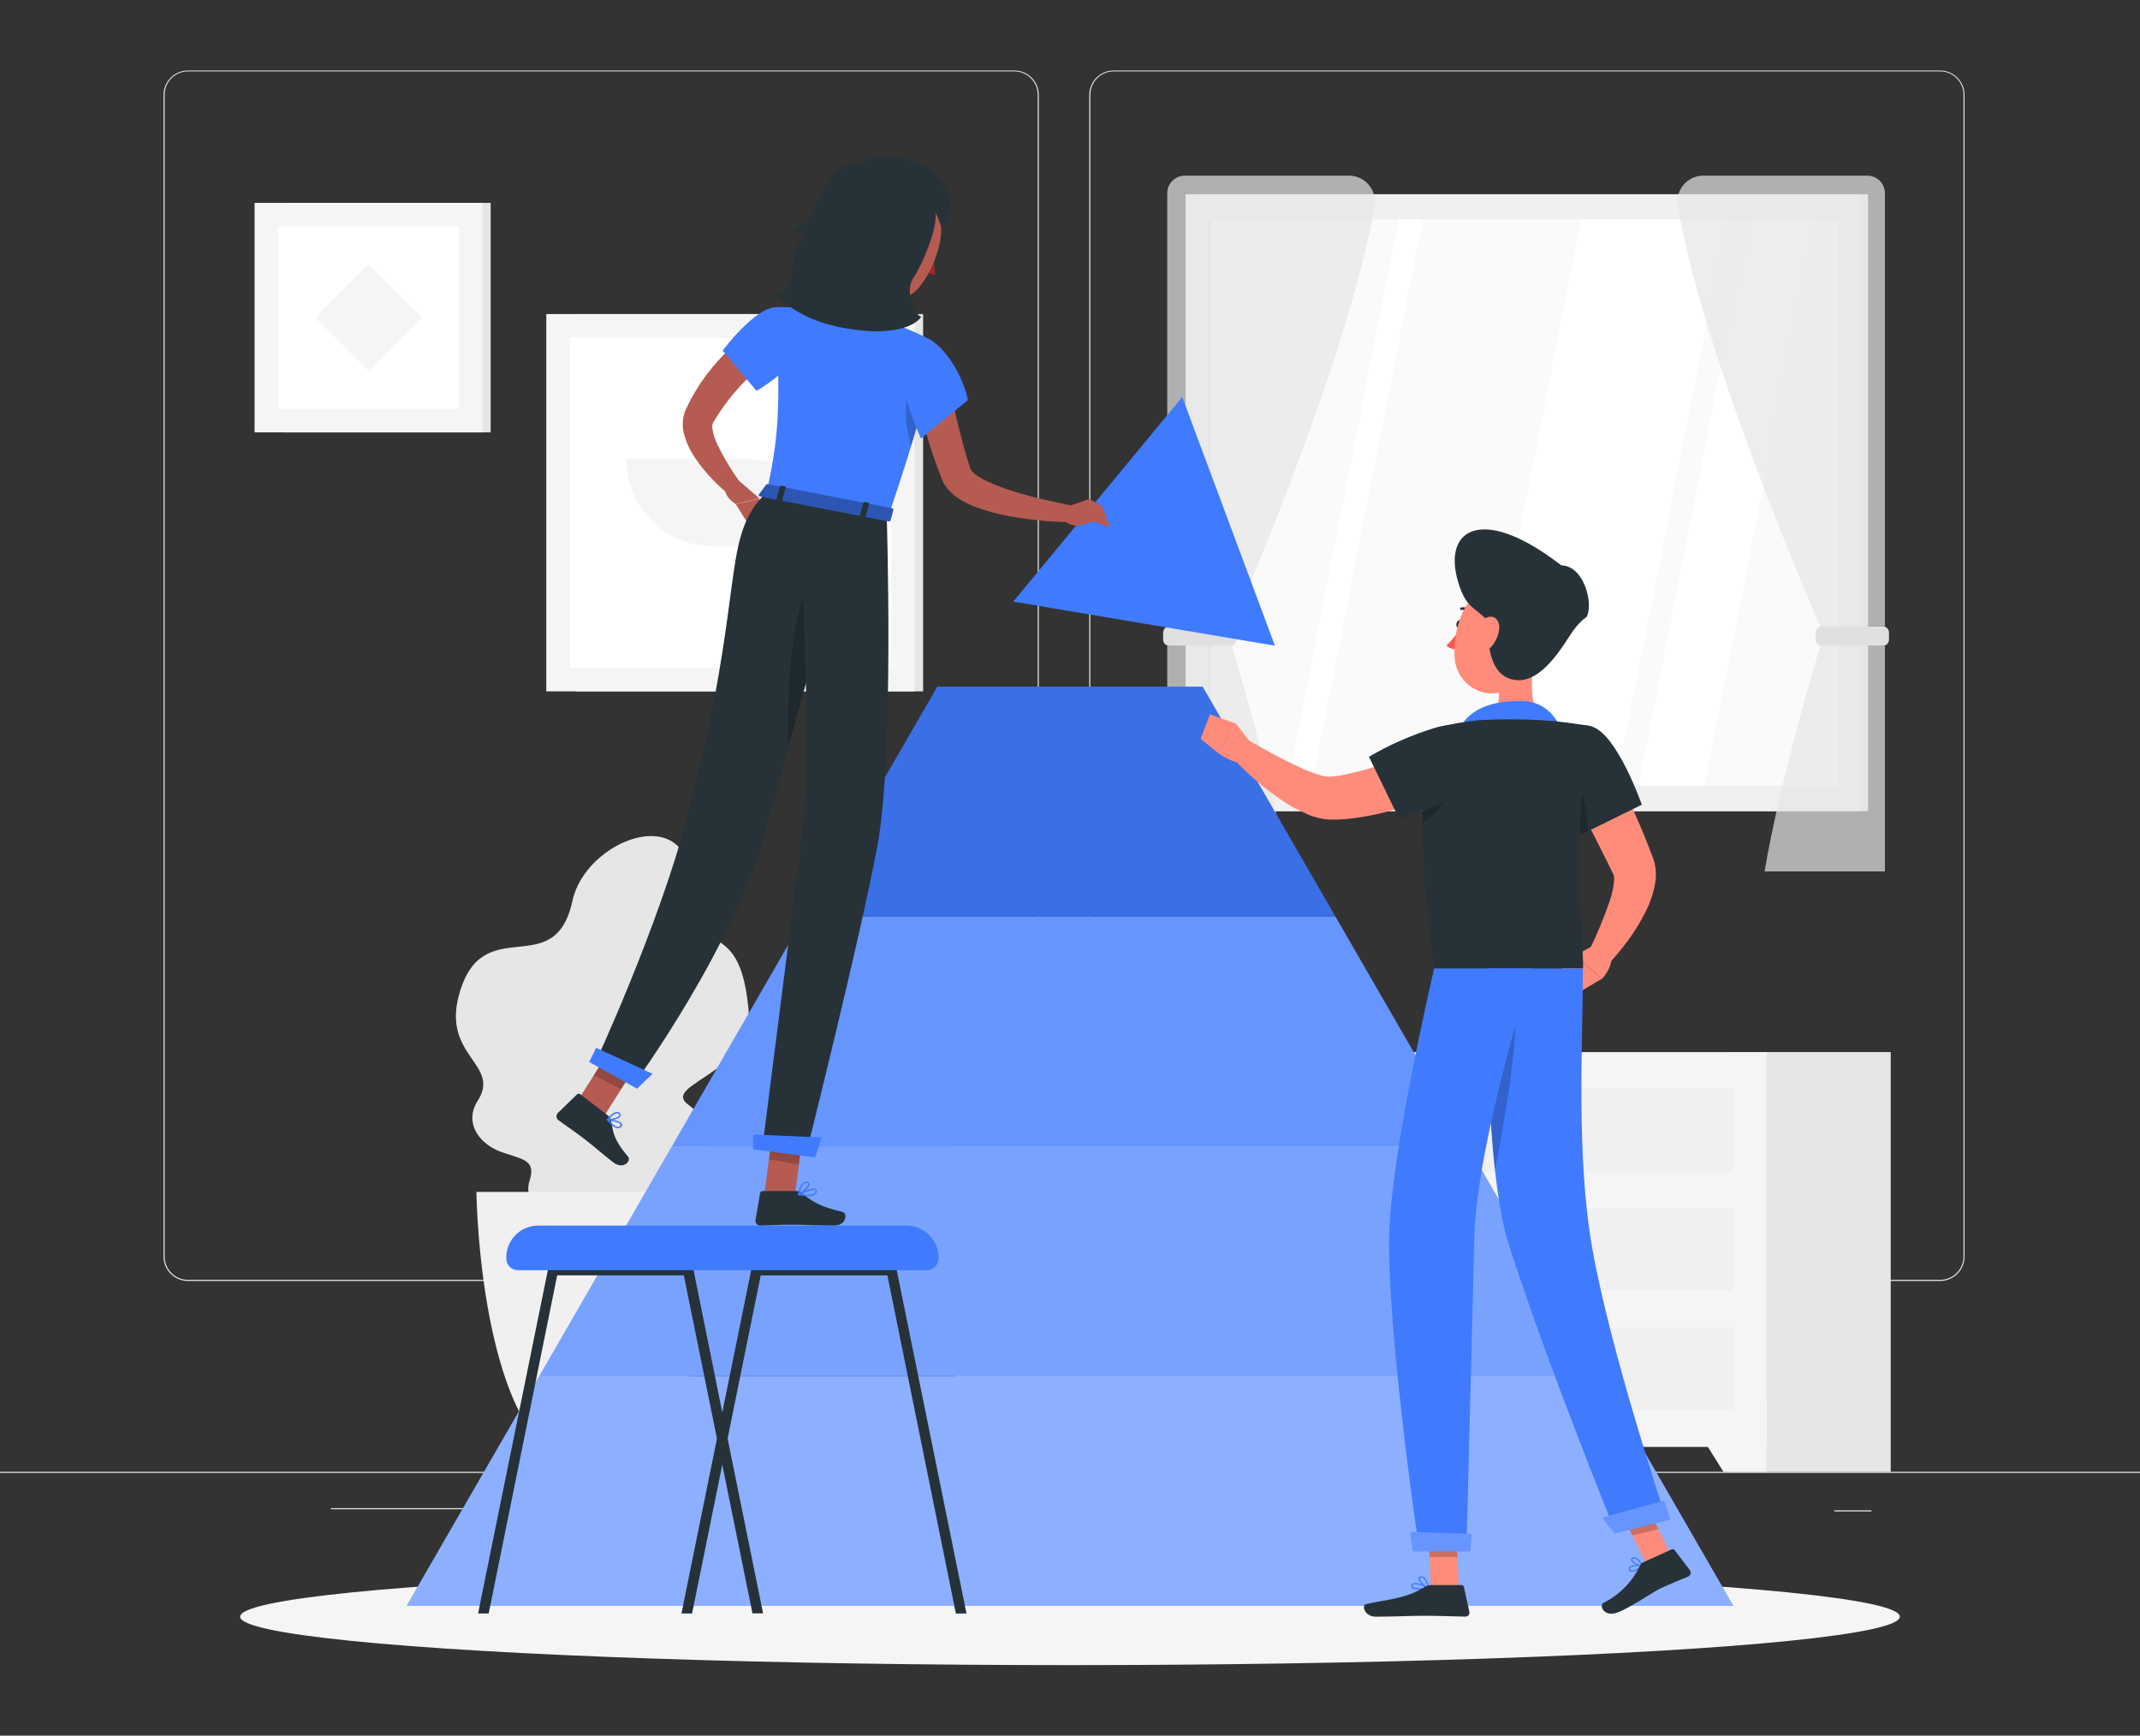 <?xml version="1.0" encoding="utf-8"?>
<!-- Generator: Adobe Illustrator 17.0.0, SVG Export Plug-In . SVG Version: 6.00 Build 0)  -->
<!DOCTYPE svg PUBLIC "-//W3C//DTD SVG 1.1//EN" "http://www.w3.org/Graphics/SVG/1.1/DTD/svg11.dtd">
<svg version="1.1" id="katman_1" xmlns="http://www.w3.org/2000/svg" xmlns:xlink="http://www.w3.org/1999/xlink" x="0px" y="0px"
	 width="598px" height="485px" viewBox="0 0 598 485" enable-background="new 0 0 598 485" xml:space="preserve">
<rect x="0" y="0" width="598" height="485" fill="#333333" stroke="none"/>
<g>
	<g id="freepik--background-complete--inject-2">
		<rect y="411.28" fill="#EBEBEB" width="598" height="0.299"/>
		<rect x="388.174" y="419.424" fill="#EBEBEB" width="39.612" height="0.299"/>
		<rect x="512.57" y="422.044" fill="#EBEBEB" width="10.393" height="0.299"/>
		<rect x="428.981" y="430.523" fill="#EBEBEB" width="22.951" height="0.299"/>
		<rect x="247.345" y="426.481" fill="#EBEBEB" width="51.655" height="0.299"/>
		<rect x="229.118" y="426.481" fill="#EBEBEB" width="7.571" height="0.299"/>
		<rect x="92.463" y="421.434" fill="#EBEBEB" width="112.041" height="0.299"/>
		<path fill="#EBEBEB" d="M283.452,357.938H52.516c-3.767-0.007-6.817-3.062-6.817-6.829V26.478
			c0.033-3.744,3.073-6.763,6.817-6.769h230.936c3.772,0,6.829,3.058,6.829,6.829c0,0,0,0,0,0v324.57
			C290.281,354.88,287.224,357.938,283.452,357.938z M52.516,19.948c-3.602,0.007-6.518,2.928-6.518,6.53v324.63
			c0,3.602,2.916,6.524,6.518,6.53h230.936c3.604-0.007,6.524-2.926,6.53-6.53V26.478c-0.007-3.604-2.926-6.524-6.53-6.53H52.516z"
			/>
		<path fill="#EBEBEB" d="M542.159,357.938H311.211c-3.769-0.007-6.823-3.06-6.829-6.829V26.478
			c0.039-3.746,3.083-6.763,6.829-6.769h230.948c3.739,0.013,6.773,3.03,6.805,6.769v324.63
			C548.964,354.871,545.921,357.925,542.159,357.938z M311.211,19.948c-3.604,0.007-6.524,2.926-6.53,6.53v324.63
			c0.007,3.604,2.926,6.524,6.53,6.53h230.948c3.604-0.007,6.524-2.926,6.53-6.53V26.478c-0.007-3.604-2.926-6.524-6.53-6.53
			H311.211z"/>
		<path fill="#E6E6E6" d="M140.291,321.974c-6.243-2.117-10.764-8.145-6.817-14.352c6.578-10.214-9.867-12.391-5.25-29.481
			c6.506-24.135,26.707-3.217,31.73-26.384c3.588-16.852,31.957-27.891,33.057-5.705c1.196,24.303,13.395,8.432,16.098,35.437
			c1.866,18.682-24.709,21.396-16.744,27.233c5.801,4.27,9.221,11.697,1.136,16.744c-11.015,6.925-0.622,12.331-8.109,17.163
			s-8.707-2.87-20.332,0.885c-10.393,3.349-19.208-6.925-17.139-13.347C149.823,324.247,146.57,324.103,140.291,321.974z"/>
		<path fill="#F0F0F0" d="M200.378,333.061c0,0-0.849,78.194-33.632,78.194s-33.62-78.194-33.62-78.194H200.378z"/>
		<rect x="335.753" y="54.285" fill="#E6E6E6" width="186.265" height="172.379"/>
		<rect x="331.292" y="54.285" fill="#F0F0F0" width="188.645" height="172.379"/>
		<rect x="337.559" y="61.318" fill="#FAFAFA" width="176.111" height="158.303"/>
		<polygon fill="#FFFFFF" points="410.73,219.621 441.838,61.318 482.61,61.318 451.502,219.621 		"/>
		<polygon fill="#FFFFFF" points="457.853,219.621 488.949,61.318 507.367,61.318 476.259,219.621 		"/>
		<polygon fill="#FFFFFF" points="359.745,219.621 390.853,61.318 397.61,61.318 366.502,219.621 		"/>
		<rect x="337.535" y="61.306" fill="#E6E6E6" width="0.801" height="158.303"/>
		<path opacity="0.7" fill="#E6E6E6" enable-background="new    " d="M526.718,53.998v120.999h-18.072
			c0,0-32.471-73.877-39.815-117.447c-0.674-3.946,1.979-7.691,5.924-8.364c0.413-0.071,0.832-0.105,1.252-0.103h45.879
			C524.569,49.129,526.719,51.316,526.718,53.998z"/>
		<path opacity="0.7" fill="#E6E6E6" enable-background="new    " d="M526.718,243.505v-62.993h-18.072
			c0,0-11.254,37.076-15.548,62.993H526.718z"/>
		<path fill="#E0E0E0" d="M526.061,180.511h-16.887c-0.997,0-1.806-0.809-1.806-1.806v-1.902c0-0.997,0.809-1.806,1.806-1.806
			h16.887c0.997,0,1.806,0.809,1.806,1.806v1.902C527.867,179.703,527.058,180.511,526.061,180.511z"/>
		<path opacity="0.7" fill="#E6E6E6" enable-background="new    " d="M326.173,53.998v120.999h18.072
			c0,0,32.471-73.877,39.851-117.447c0.674-3.946-1.979-7.691-5.924-8.364c-0.413-0.071-0.832-0.105-1.252-0.103h-45.831
			C328.374,49.083,326.173,51.284,326.173,53.998z"/>
		<path opacity="0.7" fill="#E6E6E6" enable-background="new    " d="M326.173,243.505v-62.993h18.072
			c0,0,11.242,37.076,15.548,62.993H326.173z"/>
		<path fill="#E0E0E0" d="M326.831,174.998h16.888c0.997,0,1.806,0.809,1.806,1.806v1.902c0,0.997-0.809,1.806-1.806,1.806h-16.888
			c-0.997,0-1.806-0.809-1.806-1.806v-1.902C325.025,175.806,325.834,174.998,326.831,174.998z"/>
		<rect x="266.875" y="293.988" fill="#E6E6E6" width="45.209" height="117.292"/>
		<polygon fill="#F5F5F5" points="278.943,411.28 266.863,411.28 266.863,391.043 291.597,391.043 		"/>
		<rect x="483.136" y="293.988" fill="#E6E6E6" width="45.209" height="117.292"/>
		<rect x="266.863" y="294" fill="#F5F5F5" width="226.809" height="110.319"/>
		<rect x="276.228" y="304.226" fill="#F0F0F0" width="208.08" height="23.119"/>
		<polygon fill="#F5F5F5" points="481.605,411.28 493.673,411.28 493.673,391.043 468.94,391.043 		"/>
		<rect x="276.228" y="337.594" fill="#F0F0F0" width="208.08" height="23.119"/>
		<rect x="276.228" y="370.962" fill="#F0F0F0" width="208.08" height="23.119"/>
		<rect x="160.874" y="87.762" fill="#E6E6E6" width="97.079" height="105.427"/>
		<rect x="152.657" y="87.762" fill="#F5F5F5" width="102.964" height="105.427"/>
		<rect x="159.223" y="94.316" fill="#FFFFFF" width="89.832" height="92.295"/>
		<path fill="#F5F5F5" d="M233.22,152.656L233.22,152.656c0.007-13.455-10.896-24.368-24.351-24.374c-0.008,0-0.016,0-0.024,0
			h-33.811c0,13.462,10.913,24.374,24.374,24.374h0H233.22z"/>
		<rect x="79.343" y="56.689" fill="#E6E6E6" width="57.767" height="64.13"/>
		<rect x="71.138" y="56.689" fill="#F5F5F5" width="63.651" height="64.13"/>
		<rect x="77.692" y="63.244" fill="#FFFFFF" width="50.519" height="51.009"/>
		
			<rect x="92.412" y="78.199" transform="matrix(-0.707 -0.707 0.707 -0.707 113.017 224.321)" fill="#F5F5F5" width="21.109" height="21.109"/>
	</g>
	<g id="freepik--Shadow--inject-2">
		<ellipse id="freepik--path--inject-2" fill="#F5F5F5" cx="299" cy="451.752" rx="231.892" ry="13.539"/>
	</g>
	<g id="freepik--Pyramid--inject-2">
		<polygon fill="#407BFF" points="113.62,448.738 484.38,448.738 447.304,384.525 150.696,384.525 		"/>
		<polygon opacity="0.4" fill="#FFFFFF" enable-background="new    " points="113.62,448.738 484.38,448.738 447.304,384.525 
			150.696,384.525 		"/>
		<polygon fill="#407BFF" points="150.696,384.525 447.304,384.525 410.228,320.3 187.772,320.3 		"/>
		<polygon opacity="0.3" fill="#FFFFFF" enable-background="new    " points="150.696,384.525 447.304,384.525 410.228,320.3 
			187.772,320.3 		"/>
		<polygon fill="#407BFF" points="224.848,256.087 187.772,320.3 410.228,320.3 373.152,256.087 		"/>
		<polygon opacity="0.2" fill="#FFFFFF" enable-background="new    " points="224.848,256.087 187.772,320.3 410.228,320.3 
			373.152,256.087 		"/>
		<polygon fill="#407BFF" points="336.076,191.873 261.924,191.873 224.848,256.087 373.152,256.087 		"/>
		<polygon opacity="0.1" enable-background="new    " points="336.076,191.873 261.924,191.873 224.848,256.087 373.152,256.087 		
			"/>
	</g>
	<g id="freepik--character-2--inject-2">
		<path fill="#B55B52" d="M215.866,99.733c-0.61,0.454-1.435,1.1-2.165,1.698c-0.73,0.598-1.471,1.196-2.201,1.902
			c-1.435,1.316-2.858,2.655-4.198,4.066c-2.648,2.806-5.012,5.866-7.056,9.137c-0.443,0.73-1.196,1.961-1.064,1.794
			c-0.152,0.421-0.197,0.873-0.132,1.316c0.254,1.664,0.766,3.278,1.519,4.784c1.756,3.565,3.8,6.981,6.112,10.214l-3.361,3.229
			c-3.474-2.84-6.523-6.162-9.054-9.867c-1.45-2.088-2.519-4.416-3.157-6.877c-0.405-1.615-0.429-3.302-0.072-4.928
			c0.101-0.475,0.245-0.939,0.431-1.387c0.128-0.327,0.276-0.647,0.443-0.957l0.753-1.543c2.098-4.05,4.697-7.819,7.738-11.218
			c1.49-1.676,3.067-3.273,4.724-4.784c0.837-0.753,1.698-1.495,2.571-2.213s1.734-1.363,2.846-2.129L215.866,99.733z"/>
		<path fill="#407BFF" d="M216.667,85.872c-5.884,0.263-14.747,12.104-14.747,12.104l9.46,11.218c0,0,11.96-6.446,13.276-14.974
			C225.291,89.962,222.456,85.609,216.667,85.872z"/>
		<path fill="#B55B52" d="M205.198,133.245l7.009,5.98l-6.578,1.662c0,0-4.09-2.392-2.894-5.729L205.198,133.245z"/>
		<polygon fill="#B55B52" points="212.254,142.73 208.834,146.043 205.628,140.948 212.206,139.285 		"/>
		<path fill="#263238" d="M260.8,70.754c-0.287,0.61-0.191,1.28,0.215,1.483c0.407,0.203,0.957-0.144,1.196-0.753
			s0.191-1.28-0.203-1.483C261.613,69.798,261.087,70.132,260.8,70.754z"/>
		<path fill="#263238" d="M261.852,69.941l1.686,0.311C263.539,70.252,262.235,71.029,261.852,69.941z"/>
		<path fill="#A02724" d="M261.039,71.616c-0.107,1.687,0.014,3.38,0.359,5.035c-0.859,0.133-1.732-0.116-2.392-0.682
			L261.039,71.616z"/>
		<path fill="#263238" d="M263.551,67.047c-0.064-0.015-0.122-0.049-0.167-0.096c-0.732-0.74-1.766-1.098-2.799-0.969
			c-0.212,0.05-0.425-0.081-0.475-0.294c-0.001-0.006-0.003-0.012-0.004-0.017c-0.044-0.218,0.094-0.431,0.311-0.478
			c1.295-0.177,2.598,0.266,3.516,1.196c0.155,0.153,0.157,0.403,0.004,0.558c-0.001,0.001-0.003,0.003-0.004,0.004
			C263.831,67.047,263.686,67.083,263.551,67.047z"/>
		<path fill="#B55B52" d="M237.561,71.317c0.167,5.131-2.033,13.407-6.052,16.026c0,0,2.595,5.549,11.828,7.331
			c10.154,1.973,5.681-4.066,5.681-4.066c-5.322-2.392-4.509-6.458-2.906-10.106L237.561,71.317z"/>
		<path fill="#B55B52" d="M263.838,99.913c0.466,2.607,0.957,5.382,1.531,8.061c0.574,2.679,1.1,5.418,1.734,8.097
			s1.292,5.346,1.997,7.989c0.347,1.328,0.742,2.631,1.124,3.935l1.017,3.169c0.419,0.663,0.978,1.227,1.639,1.65
			c0.961,0.657,1.978,1.229,3.038,1.71c2.39,1.105,4.856,2.036,7.379,2.787c2.571,0.825,5.238,1.531,7.93,2.165
			c2.691,0.634,5.418,1.196,8.097,1.782l-0.431,4.652c-5.813-0.086-11.607-0.674-17.318-1.758c-2.968-0.554-5.884-1.354-8.719-2.392
			c-1.548-0.571-3.037-1.288-4.449-2.141c-1.781-1.012-3.294-2.435-4.413-4.15c-0.17-0.267-0.325-0.542-0.466-0.825l-0.203-0.454
			l-0.155-0.383l-0.395-1.029l-0.777-2.045c-0.49-1.375-0.993-2.739-1.447-4.126c-0.921-2.751-1.758-5.526-2.476-8.372
			c-1.52-5.588-2.718-11.258-3.588-16.983L263.838,99.913z"/>
		<polygon fill="#407BFF" points="330.371,110.94 283.141,168.109 356.264,180.428 		"/>
		<path fill="#B55B52" d="M297.804,141.701l6.71-2.284l0.777,6.267c0,0-6.124,3.277-8.372-1.196L297.804,141.701z"/>
		<polygon fill="#B55B52" points="307.982,141.45 310.207,147.346 305.243,145.696 304.466,139.429 		"/>
		<polygon fill="#B55B52" points="213.641,333.408 222.121,334.03 224.645,314.559 216.165,313.937 		"/>
		<polygon fill="#B55B52" points="159.965,309.919 167.763,313.542 178.204,297.014 170.406,293.39 		"/>
		<path fill="#263238" d="M169.832,311.677l-7.666-5.896c-0.255-0.23-0.642-0.23-0.897,0l-5.394,5.227
			c-0.514,0.551-0.484,1.413,0.067,1.927c0.036,0.033,0.073,0.065,0.113,0.094c2.715,2.009,4.126,2.846,7.499,5.43
			c2.069,1.591,4.951,4.138,7.81,6.339c2.858,2.201,5.131-0.443,4.138-1.603c-4.497-5.227-4.162-7.415-4.784-10.274
			C170.566,312.42,170.255,311.983,169.832,311.677z"/>
		<path fill="#263238" d="M222.659,332.822h-9.568c-0.345-0.004-0.64,0.245-0.694,0.586l-1.28,7.547
			c-0.106,0.719,0.391,1.387,1.11,1.493c0.068,0.01,0.137,0.015,0.205,0.014c3.325-0.06,4.928-0.251,9.125-0.251
			c2.583,0,7.906,0.263,11.47,0.263c3.564,0,3.839-3.516,2.392-3.839c-6.614-1.435-9.185-3.409-11.374-5.286
			C223.66,333.017,223.169,332.83,222.659,332.822z"/>
		<polygon opacity="0.2" enable-background="new    " points="224.645,314.571 223.245,325.383 214.861,323.983 216.153,313.937 		
			"/>
		<polygon opacity="0.2" enable-background="new    " points="170.406,293.402 178.204,297.026 173.575,304.345 165.945,300.446 		
			"/>
		<path fill="#407BFF" d="M214.275,137.527l34.026,6.566c16.074-47.326,12.223-48.857,12.223-48.857
			c-2.497-1.351-5.073-2.549-7.714-3.588l-0.454-0.179c-2.177-0.789-2.631-0.909-5.549-1.758c-5.011-1.196-9.676-2.153-15.44-2.978
			c-0.371,0-0.742-0.12-1.1-0.155c-1.052-0.132-2.093-0.239-3.086-0.335c-0.682-0.084-1.351-0.12-1.997-0.167l-2.201-0.12
			c-3.72-0.179-6.375-0.132-6.375-0.132C218.545,115.389,217.122,123.881,214.275,137.527z"/>
		<path opacity="0.2" enable-background="new    " d="M253.648,109.672c-0.975,4.949-0.633,10.067,0.993,14.842
			c2.823-9.257,4.437-15.548,5.298-19.913C257.331,104.266,254.557,105.104,253.648,109.672z"/>
		<path fill="#407BFF" d="M260.238,95.117c5.669,3.696,9.293,11.96,10.25,16.66l-13.156,10.764c0,0-7.176-16.014-4.784-20.105
			C254.951,98.131,258.097,93.706,260.238,95.117z"/>
		<path fill="#B55B52" d="M240.994,58.759c-3.062,7.81-4.533,11.051-2.524,16.852c3.014,8.719,13.24,11.087,18.562,4.413
			c4.784-5.98,9.018-17.761,3.014-24.47c-3.992-4.738-11.069-5.344-15.808-1.352C242.79,55.422,241.673,56.99,240.994,58.759z"/>
		<path fill="#B55B52" d="M255.454,67.31c-0.38,1.516-0.28,3.112,0.287,4.569c0.777,2.057,2.392,2.009,3.169,0.55
			c0.777-1.459,1.196-3.971-0.084-5.597C257.547,65.205,255.944,65.636,255.454,67.31z"/>
		<path fill="#263238" d="M241.963,45.423c-4.639-0.642-9.142,1.866-11.039,6.147c-2.882,5.801-5.645,13.455-9.771,11.864
			c0.777,1.196,3.229,2.524,4.066,1.973c-2.787,2.787-3.337,5.047-3.935,10.764c-0.742,7.068-4.652,5.514-4.652,5.514
			s4.569,7.403,19.531,10.022c13.3,2.392,19.459-0.646,21.253-3.134c-1.842-0.598-4.712-7.176-2.189-10.908
			c2.524-3.732,6.889-14.053,6.171-18.191c1.615,2.559,1.698,6.626,3.05,2.536c1.352-4.09,1.961-8.372-3.05-13.455
			C256.937,43.976,243.912,41.739,241.963,45.423z"/>
		<path fill="#263238" d="M239.32,142.383c0,0-16.577,55.53-24.673,87.463c-8.539,33.715-37.638,73.315-37.638,73.315l-10.764-5.98
			c0,0,17.653-37.829,25.929-69.296c16.744-63.878,8.719-77.417,22.114-90.394L239.32,142.383z"/>
		<polygon fill="#407BFF" points="178.013,304.214 164.641,296.751 166.591,292.804 182.366,300.063 		"/>
		<path opacity="0.2" enable-background="new    " d="M231.534,154.199c-10.872,8.372-11.601,40.341-11.35,54.777
			c5.526-20.177,12.068-42.625,15.895-55.626C235.038,152.465,233.531,152.656,231.534,154.199z"/>
		<path fill="#407BFF" d="M173.109,315.205c-0.096,0.037-0.197,0.061-0.299,0.072c-1.076,0.096-2.476-1.375-3.205-2.272
			c-0.041-0.066-0.041-0.149,0-0.215c0.05-0.074,0.147-0.099,0.227-0.06c0.359,0,3.444,0.323,3.947,1.28
			c0.124,0.21,0.124,0.471,0,0.682C173.626,314.938,173.387,315.121,173.109,315.205z M170.239,313.136
			c1.017,1.196,1.949,1.794,2.536,1.746c0.254-0.033,0.471-0.196,0.574-0.431c0.053-0.093,0.053-0.206,0-0.299
			C173.097,313.65,171.471,313.291,170.239,313.136z"/>
		<path fill="#263238" d="M247.787,144.093c0,0,2.117,67.155-2.631,92.439c-4.928,26.312-19.961,86.112-19.961,86.112l-12.223-1.543
			c0,0,7.726-60.458,11.015-86.59c3.588-28.501-1.112-95.249-1.112-95.249L247.787,144.093z"/>
		<polygon fill="#407BFF" points="227.802,323.409 210.364,321.161 210.58,317.023 229.548,317.848 		"/>
		<path fill="#407BFF" d="M172.368,312.645c-0.837,0.341-1.741,0.489-2.643,0.431c-0.069-0.011-0.128-0.056-0.155-0.12
			c-0.03-0.064-0.03-0.139,0-0.203c0.072-0.072,1.531-1.961,2.751-2.045c0.323-0.035,0.645,0.079,0.873,0.311
			c0.262,0.204,0.342,0.565,0.191,0.861C173.142,312.243,172.783,312.513,172.368,312.645z M170.155,312.705
			c1.041,0,2.643-0.478,2.894-1.005c0-0.084,0.072-0.215-0.12-0.395c-0.143-0.147-0.345-0.222-0.55-0.203
			c-0.73,0.048-1.698,1.005-2.225,1.627L170.155,312.705z"/>
		<path fill="#407BFF" d="M225.805,334.257c-0.896-0.016-1.789-0.116-2.667-0.299c-0.083-0.015-0.146-0.083-0.155-0.167
			c-0.01-0.083,0.033-0.164,0.108-0.203c0.395-0.203,3.827-1.938,4.844-1.352c0.199,0.1,0.324,0.304,0.323,0.526
			c0.047,0.371-0.097,0.74-0.383,0.981C227.263,334.145,226.533,334.327,225.805,334.257z M223.819,333.671
			c1.866,0.311,3.265,0.227,3.791-0.227c0.179-0.165,0.271-0.403,0.251-0.646c-0.002-0.087-0.047-0.168-0.12-0.215
			c-0.502-0.263-2.512,0.478-3.923,1.136V333.671z"/>
		<path fill="#407BFF" d="M223.186,334.006c-0.039,0.012-0.081,0.012-0.12,0c-0.061-0.038-0.094-0.108-0.084-0.179
			c0-0.155,0.407-3.588,2.308-3.588h0.167c0.55,0.06,0.706,0.335,0.742,0.562c0.155,0.957-1.902,2.787-2.93,3.253L223.186,334.006z
			 M225.302,330.573c-1.196,0-1.71,2.009-1.866,2.87c1.064-0.622,2.452-2.069,2.392-2.643c0,0,0-0.191-0.395-0.227H225.302z"/>
		<path fill="#407BFF" d="M214.084,135.446l-2.033,2.739c-0.155,0.203,0.084,0.502,0.478,0.574l35.677,6.913
			c0.311,0.06,0.586,0,0.634-0.227l0.813-2.966c0.06-0.215-0.179-0.443-0.514-0.502l-34.457-6.674
			C214.471,135.244,214.245,135.298,214.084,135.446z"/>
		<path opacity="0.3" enable-background="new    " d="M214.084,135.446l-2.033,2.739c-0.155,0.203,0.084,0.502,0.478,0.574
			l35.677,6.913c0.311,0.06,0.586,0,0.634-0.227l0.813-2.966c0.06-0.215-0.179-0.443-0.514-0.502l-34.457-6.674
			C214.471,135.244,214.245,135.298,214.084,135.446z"/>
		<path fill="#263238" d="M218.091,140.17l-0.921-0.167c-0.179,0-0.311-0.167-0.275-0.275l1.088-3.851
			c0-0.108,0.203-0.179,0.383-0.144l0.933,0.179c0.179,0,0.299,0.155,0.275,0.275l-1.088,3.851
			C218.449,140.146,218.282,140.206,218.091,140.17z"/>
		<path fill="#263238" d="M241.389,144.739l-0.921-0.179c-0.179,0-0.299-0.155-0.275-0.263l1.088-3.851
			c0-0.108,0.203-0.179,0.383-0.144l0.933,0.179c0.179,0,0.299,0.155,0.275,0.275l-1.088,3.851
			C241.759,144.715,241.592,144.775,241.389,144.739z"/>
		<path fill="#263238" d="M190.427,450.867h2.966l8.468-41.716l1.483-7.308l9.233-45.448h35.402l19.136,94.484h2.966l-19.555-96.218
			c-0.117-0.694-0.72-1.2-1.423-1.196h-37.71c-0.703-0.004-1.306,0.502-1.423,1.196l-8.109,39.922l-1.483,7.296L190.427,450.867z"/>
		<path fill="#263238" d="M133.593,450.867h2.966l19.136-94.484h35.39l9.233,45.448l1.483,7.284l8.468,41.716h2.966l-9.951-49.036
			l-1.483-7.272l-8.049-39.875c-0.117-0.694-0.72-1.2-1.423-1.196h-37.758c-0.703-0.004-1.306,0.502-1.423,1.196L133.593,450.867z"
			/>
		<path fill="#407BFF" d="M253.337,342.474H150.385c-4.914-0.007-8.904,3.972-8.91,8.886c0,0.008,0,0.016,0,0.024v0.299
			c-0.007,1.79,1.439,3.246,3.229,3.253c0.004,0,0.008,0,0.012,0h114.29c1.79,0,3.241-1.451,3.241-3.241c0-0.004,0-0.008,0-0.012
			v-0.299c0.007-4.914-3.972-8.904-8.886-8.91C253.353,342.474,253.345,342.474,253.337,342.474z"/>
	</g>
	<g id="freepik--character-1--inject-2">
		<path fill="#FF8B7B" d="M447.304,207.9c2.524,4.652,4.856,9.305,7.092,14.065c2.237,4.76,4.33,9.568,6.279,14.531l0.718,1.866
			l0.359,0.945l0.203,0.55l0.299,0.945c0.552,2.057,0.626,4.213,0.215,6.303c-0.593,3.077-1.671,6.04-3.193,8.779
			c-1.311,2.469-2.806,4.836-4.473,7.08c-1.617,2.215-3.379,4.321-5.274,6.303l-5.358-3.839c2.149-4.424,4.03-8.973,5.633-13.622
			c0.685-1.961,1.107-4.004,1.256-6.076c0-0.789-0.132-1.423-0.227-1.399l0,0l-0.155-0.335l-0.419-0.849l-0.825-1.698
			c-2.248-4.545-4.581-9.102-6.925-13.658l-6.973-13.694L447.304,207.9z"/>
		<path fill="#FF8B7B" d="M445.151,264.267l-5.023,2.775l7.547,6.458c0,0,3.134-3.098,2.595-6.829L445.151,264.267z"/>
		<polygon fill="#FF8B7B" points="435.284,271.934 441.778,276.969 447.651,273.488 440.104,267.042 		"/>
		<path fill="#263238" d="M408.446,174.519c-0.108,0.622-0.514,1.076-0.909,1.005c-0.395-0.072-0.658-0.61-0.562-1.196
			s0.502-1.076,0.909-1.005S408.542,173.897,408.446,174.519z"/>
		<path fill="#FF5652" d="M407.991,175.596c-1.037,1.762-2.313,3.372-3.791,4.784c0.761,0.752,1.818,1.124,2.882,1.017
			L407.991,175.596z"/>
		<path fill="#263238" d="M411.233,171.434c-0.099,0.001-0.193-0.038-0.263-0.108c-0.648-0.678-1.583-1.003-2.512-0.873
			c-0.198,0.037-0.389-0.09-0.431-0.287c-0.044-0.193,0.077-0.385,0.27-0.429c0.002,0,0.003-0.001,0.005-0.001
			c1.177-0.194,2.374,0.209,3.193,1.076c0.142,0.138,0.145,0.365,0.007,0.507c-0.002,0.002-0.005,0.005-0.007,0.007
			C411.426,171.395,411.331,171.434,411.233,171.434z"/>
		<path fill="#FF8B7B" d="M429.113,181.349c-1.112,5.693-2.225,16.11,1.758,19.901c0,0-1.555,5.777-12.127,5.777
			c-11.625,0-5.549-5.777-5.549-5.777c6.339-1.507,6.171-6.219,5.071-10.632L429.113,181.349z"/>
		<path fill="#407BFF" d="M437.15,207.027c-0.162-0.32-0.275-0.663-0.335-1.017c-1.029-5.537-5.358-9.891-10.967-10.106
			c-5.98-0.215-12.594,0.789-16.553,5.442c-1.734,2.033,0.191,5.011,0.191,5.011L437.15,207.027z"/>
		<path fill="#407BFF" d="M455.568,439.134h-0.072c-0.282-0.16-0.427-0.485-0.359-0.801c0.014-0.253,0.141-0.486,0.347-0.634
			c0.921-0.706,3.48-0.275,3.588-0.251c0.071,0.015,0.129,0.064,0.155,0.132c0.015,0.072-0.013,0.147-0.072,0.191
			C458.534,438.225,456.477,439.505,455.568,439.134z M458.57,437.711c-0.957-0.201-1.952-0.114-2.858,0.251
			c-0.126,0.083-0.206,0.22-0.215,0.371c0,0.335,0.12,0.419,0.167,0.443C456.154,439.039,457.602,438.369,458.57,437.711z"/>
		<path fill="#407BFF" d="M457.745,437.436c-0.885-0.347-1.83-0.921-1.961-1.471c-0.066-0.278,0.075-0.564,0.335-0.682
			c0.238-0.152,0.529-0.196,0.801-0.12c1.124,0.287,2.237,2.26,2.284,2.392c0.035,0.055,0.035,0.125,0,0.179
			c-0.036,0.058-0.099,0.094-0.167,0.096C458.59,437.758,458.156,437.625,457.745,437.436z M456.956,435.558h-0.12
			c-0.178-0.051-0.369-0.025-0.526,0.072c-0.203,0.12-0.179,0.227-0.167,0.275c0.12,0.514,1.555,1.268,2.536,1.483
			C458.271,436.64,457.678,436.01,456.956,435.558z"/>
		<path fill="#407BFF" d="M396.737,444.205c-0.993,0-1.961-0.132-2.284-0.586c-0.166-0.241-0.166-0.56,0-0.801
			c0.128-0.218,0.34-0.374,0.586-0.431c1.292-0.347,4.019,1.196,4.126,1.268c0.069,0.031,0.108,0.105,0.096,0.179
			c-0.01,0.081-0.074,0.145-0.155,0.155C398.323,444.13,397.531,444.202,396.737,444.205z M395.541,442.698
			c-0.119-0.018-0.24-0.018-0.359,0c-0.148,0.034-0.276,0.124-0.359,0.251c-0.132,0.227-0.084,0.347,0,0.407
			c0.359,0.502,2.332,0.514,3.779,0.311c-0.959-0.522-2.012-0.851-3.098-0.969L395.541,442.698z"/>
		<path fill="#407BFF" d="M399.081,443.99h-0.072c-0.933-0.419-2.799-2.105-2.655-2.978c0-0.215,0.179-0.466,0.682-0.514
			c0.371-0.044,0.744,0.068,1.029,0.311c0.704,0.85,1.122,1.901,1.196,3.002c0.001,0.063-0.03,0.122-0.084,0.155
			C399.149,443.985,399.115,443.994,399.081,443.99z M397.192,440.845h-0.12c-0.335,0-0.359,0.167-0.359,0.215
			c-0.096,0.526,1.196,1.842,2.129,2.392c-0.081-0.886-0.442-1.723-1.029-2.392C397.639,440.915,397.418,440.838,397.192,440.845z"
			/>
		<polygon fill="#FF8B7B" points="407.633,443.811 399.859,443.811 399.093,425.799 406.867,425.799 		"/>
		<polygon fill="#FF8B7B" points="467.528,435.702 460.245,437.364 451.741,420.106 459.025,418.432 		"/>
		<path fill="#263238" d="M459.192,436.539l7.941-3.588c0.289-0.133,0.631-0.049,0.825,0.203l4.282,5.645
			c0.366,0.55,0.216,1.292-0.334,1.658c-0.042,0.028-0.087,0.054-0.132,0.076c-2.787,1.196-4.21,1.674-7.702,3.277
			c-2.141,0.981-9.735,6.339-12.929,7.021s-4.282-2.392-3.038-2.942c4.435-2.222,8.004-5.858,10.142-10.333
			C458.422,437.109,458.76,436.746,459.192,436.539z"/>
		<path fill="#263238" d="M399.918,442.914h8.492c0.314,0.003,0.586,0.22,0.658,0.526l1.531,6.913
			c0.145,0.604-0.226,1.211-0.83,1.356c-0.092,0.022-0.187,0.033-0.283,0.031c-3.062-0.06-7.487-0.239-11.338-0.239
			c-4.509,0-8.372,0.251-13.67,0.251c-3.193,0-4.078-3.229-2.739-3.516c6.076-1.34,11.039-1.483,16.302-4.724
			C398.599,443.141,399.249,442.934,399.918,442.914z"/>
		<path fill="#263238" d="M433.323,216.212c0.813,2.093,1.698,4.126,2.607,5.98c1.543,3.301,3.086,6.183,4.21,8.181
			c1.005,1.794,1.662,2.858,1.662,2.858l16.983-8.372c0,0-6.841-19.674-13.993-21.863
			C437.64,200.807,429.651,206.835,433.323,216.212z"/>
		<path opacity="0.2" enable-background="new    " d="M440.846,218.161c-1.471,1.088-2.536,4.019-3.289,7.451
			c0.969,1.89,1.866,3.588,2.583,4.784c1.005,1.794,1.65,2.858,1.65,2.858l1.949-0.969
			C443.697,227.435,442.715,222.638,440.846,218.161z"/>
		<path fill="#263238" d="M397.407,228.758c0,2.643,0.06,5.561,0.215,8.767c0.383,8.719,1.328,19.59,3.157,33.093h41.585
			c0.287-6.375-3.732-37.531,2.392-67.61c-4.598-0.882-9.248-1.469-13.921-1.758c-5.888-0.335-11.789-0.335-17.677,0
			c-4.036,0.414-8.035,1.138-11.96,2.165C401.198,203.415,397.395,207.744,397.407,228.758z"/>
		<path opacity="0.2" enable-background="new    " d="M398.627,223.149c-0.383,0.837-0.789,1.686-1.196,2.595
			c0,0.969,0,1.973,0,3.014c0,0.419,0,0.849,0,1.28c5.167-3.145,8.551-9.747,8.551-9.747L398.627,223.149z"/>
		<path fill="#FF8B7B" d="M409.917,217.492l-1.196,0.742l-1.052,0.61c-0.706,0.419-1.363,0.718-2.033,1.088
			c-1.34,0.658-2.655,1.28-3.983,1.878c-2.643,1.196-5.346,2.201-8.061,3.157c-5.604,1.988-11.426,3.297-17.342,3.899
			c-0.801,0-1.543,0.155-2.392,0.144h-2.141h-0.443c-1.951-0.146-3.865-0.607-5.669-1.363c-2.855-1.198-5.571-2.706-8.097-4.497
			c-4.691-3.267-9.021-7.024-12.917-11.207l4.162-5.119c4.617,2.559,9.329,5.238,13.933,7.367c2.136,1.033,4.357,1.881,6.638,2.536
			c0.745,0.217,1.52,0.318,2.296,0.299l1.507-0.144c0.526,0,1.124-0.167,1.686-0.239c4.879-0.917,9.658-2.307,14.268-4.15
			c2.392-0.897,4.784-1.902,7.104-2.918c1.196-0.526,2.308-1.052,3.409-1.603l1.579-0.825l0.73-0.383l0.574-0.335L409.917,217.492z"
			/>
		<path fill="#FF8B7B" d="M350.201,208.438l-4.856-6.267l-4.928,8.288c0,0,4.533,3.373,8.157,2.763L350.201,208.438z"/>
		<polygon fill="#FF8B7B" points="338.085,199.623 335.502,206.465 340.417,210.459 345.345,202.171 		"/>
		<path fill="#263238" d="M416.938,215.757c-4.03,6.243-25.953,13.072-25.953,13.072l-8.444-17.366
			c5.864-3.43,12.11-6.159,18.61-8.133C415.144,199.504,421.781,208.259,416.938,215.757z"/>
		<polygon opacity="0.2" enable-background="new    " points="399.093,425.811 399.488,435.092 407.262,435.092 406.867,425.811 		
			"/>
		<polygon opacity="0.2" enable-background="new    " points="459.025,418.444 451.741,420.118 456.13,429.016 463.414,427.342 		
			"/>
		<path fill="#FF8B7B" d="M429.364,176.445c-1.662,7.535-2.249,12.032-6.71,15.333c-6.698,4.975-15.548,0-16.17-7.858
			c-0.562-7.104,2.248-18.227,10.166-20.093c5.651-1.36,11.335,2.119,12.695,7.77C429.729,173.19,429.735,174.85,429.364,176.445z"
			/>
		<path fill="#263238" d="M436.289,157.979c6.614,0.179,9.018,11.171,7.044,14.448c0,0-2.117,1.196-4.688,5.227
			c-3.899,6.147-8.874,12.797-14.711,12.403c-7.248-0.502-8.372-8.874-8.121-16.66c-3.827-3.588-5.92-3.875-7.798-9.078
			C402.215,148.279,413.362,140.242,436.289,157.979z"/>
		<path fill="#FF8B7B" d="M418.935,175.715c-0.205,1.946-1.046,3.771-2.392,5.191c-1.806,1.854-3.588,0.61-3.803-1.734
			c-0.203-2.105,0.49-5.597,2.643-6.578C417.536,171.613,419.15,173.359,418.935,175.715z"/>
		<path fill="#407BFF" d="M415.526,270.618c0,0-0.897,55.339,6.052,77.034c11.015,34.361,29.9,80.586,29.9,80.586l14.208-3.588
			c0,0-15.656-46.859-20.739-75.802c-4.569-26.001-2.631-56.953-2.631-78.194L415.526,270.618z"/>
		<path opacity="0.2" enable-background="new    " d="M423.288,280.126c1.471,9.975-3.732,37.734-5.526,46.823
			c-1.89-16.995-2.237-37.16-2.26-48.163C419.306,276.203,422.607,275.534,423.288,280.126z"/>
		<path fill="#407BFF" d="M447.723,424.053c-0.06,0,3.48,4.497,3.48,4.497l15.548-3.959l-1.722-5.274L447.723,424.053z"/>
		<path opacity="0.2" fill="#FFFFFF" enable-background="new    " d="M447.723,424.053c-0.06,0,3.48,4.497,3.48,4.497l15.548-3.959
			l-1.722-5.274L447.723,424.053z"/>
		<path fill="#407BFF" d="M400.768,270.618c0,0-11.709,49.646-12.534,73.363c-0.921,26.587,8.372,89.317,8.372,89.317h13.156
			c0,0,1.662-63.161,2.213-87.44c0.646-26.408,16.194-75.24,16.194-75.24H400.768z"/>
		<path fill="#407BFF" d="M394.058,428.047c-0.06,0,0.742,5.466,0.742,5.466h16.026l0.431-4.88L394.058,428.047z"/>
		<path opacity="0.2" fill="#FFFFFF" enable-background="new    " d="M394.058,428.047c-0.06,0,0.742,5.466,0.742,5.466h16.026
			l0.431-4.88L394.058,428.047z"/>
	</g>
</g>
</svg>
